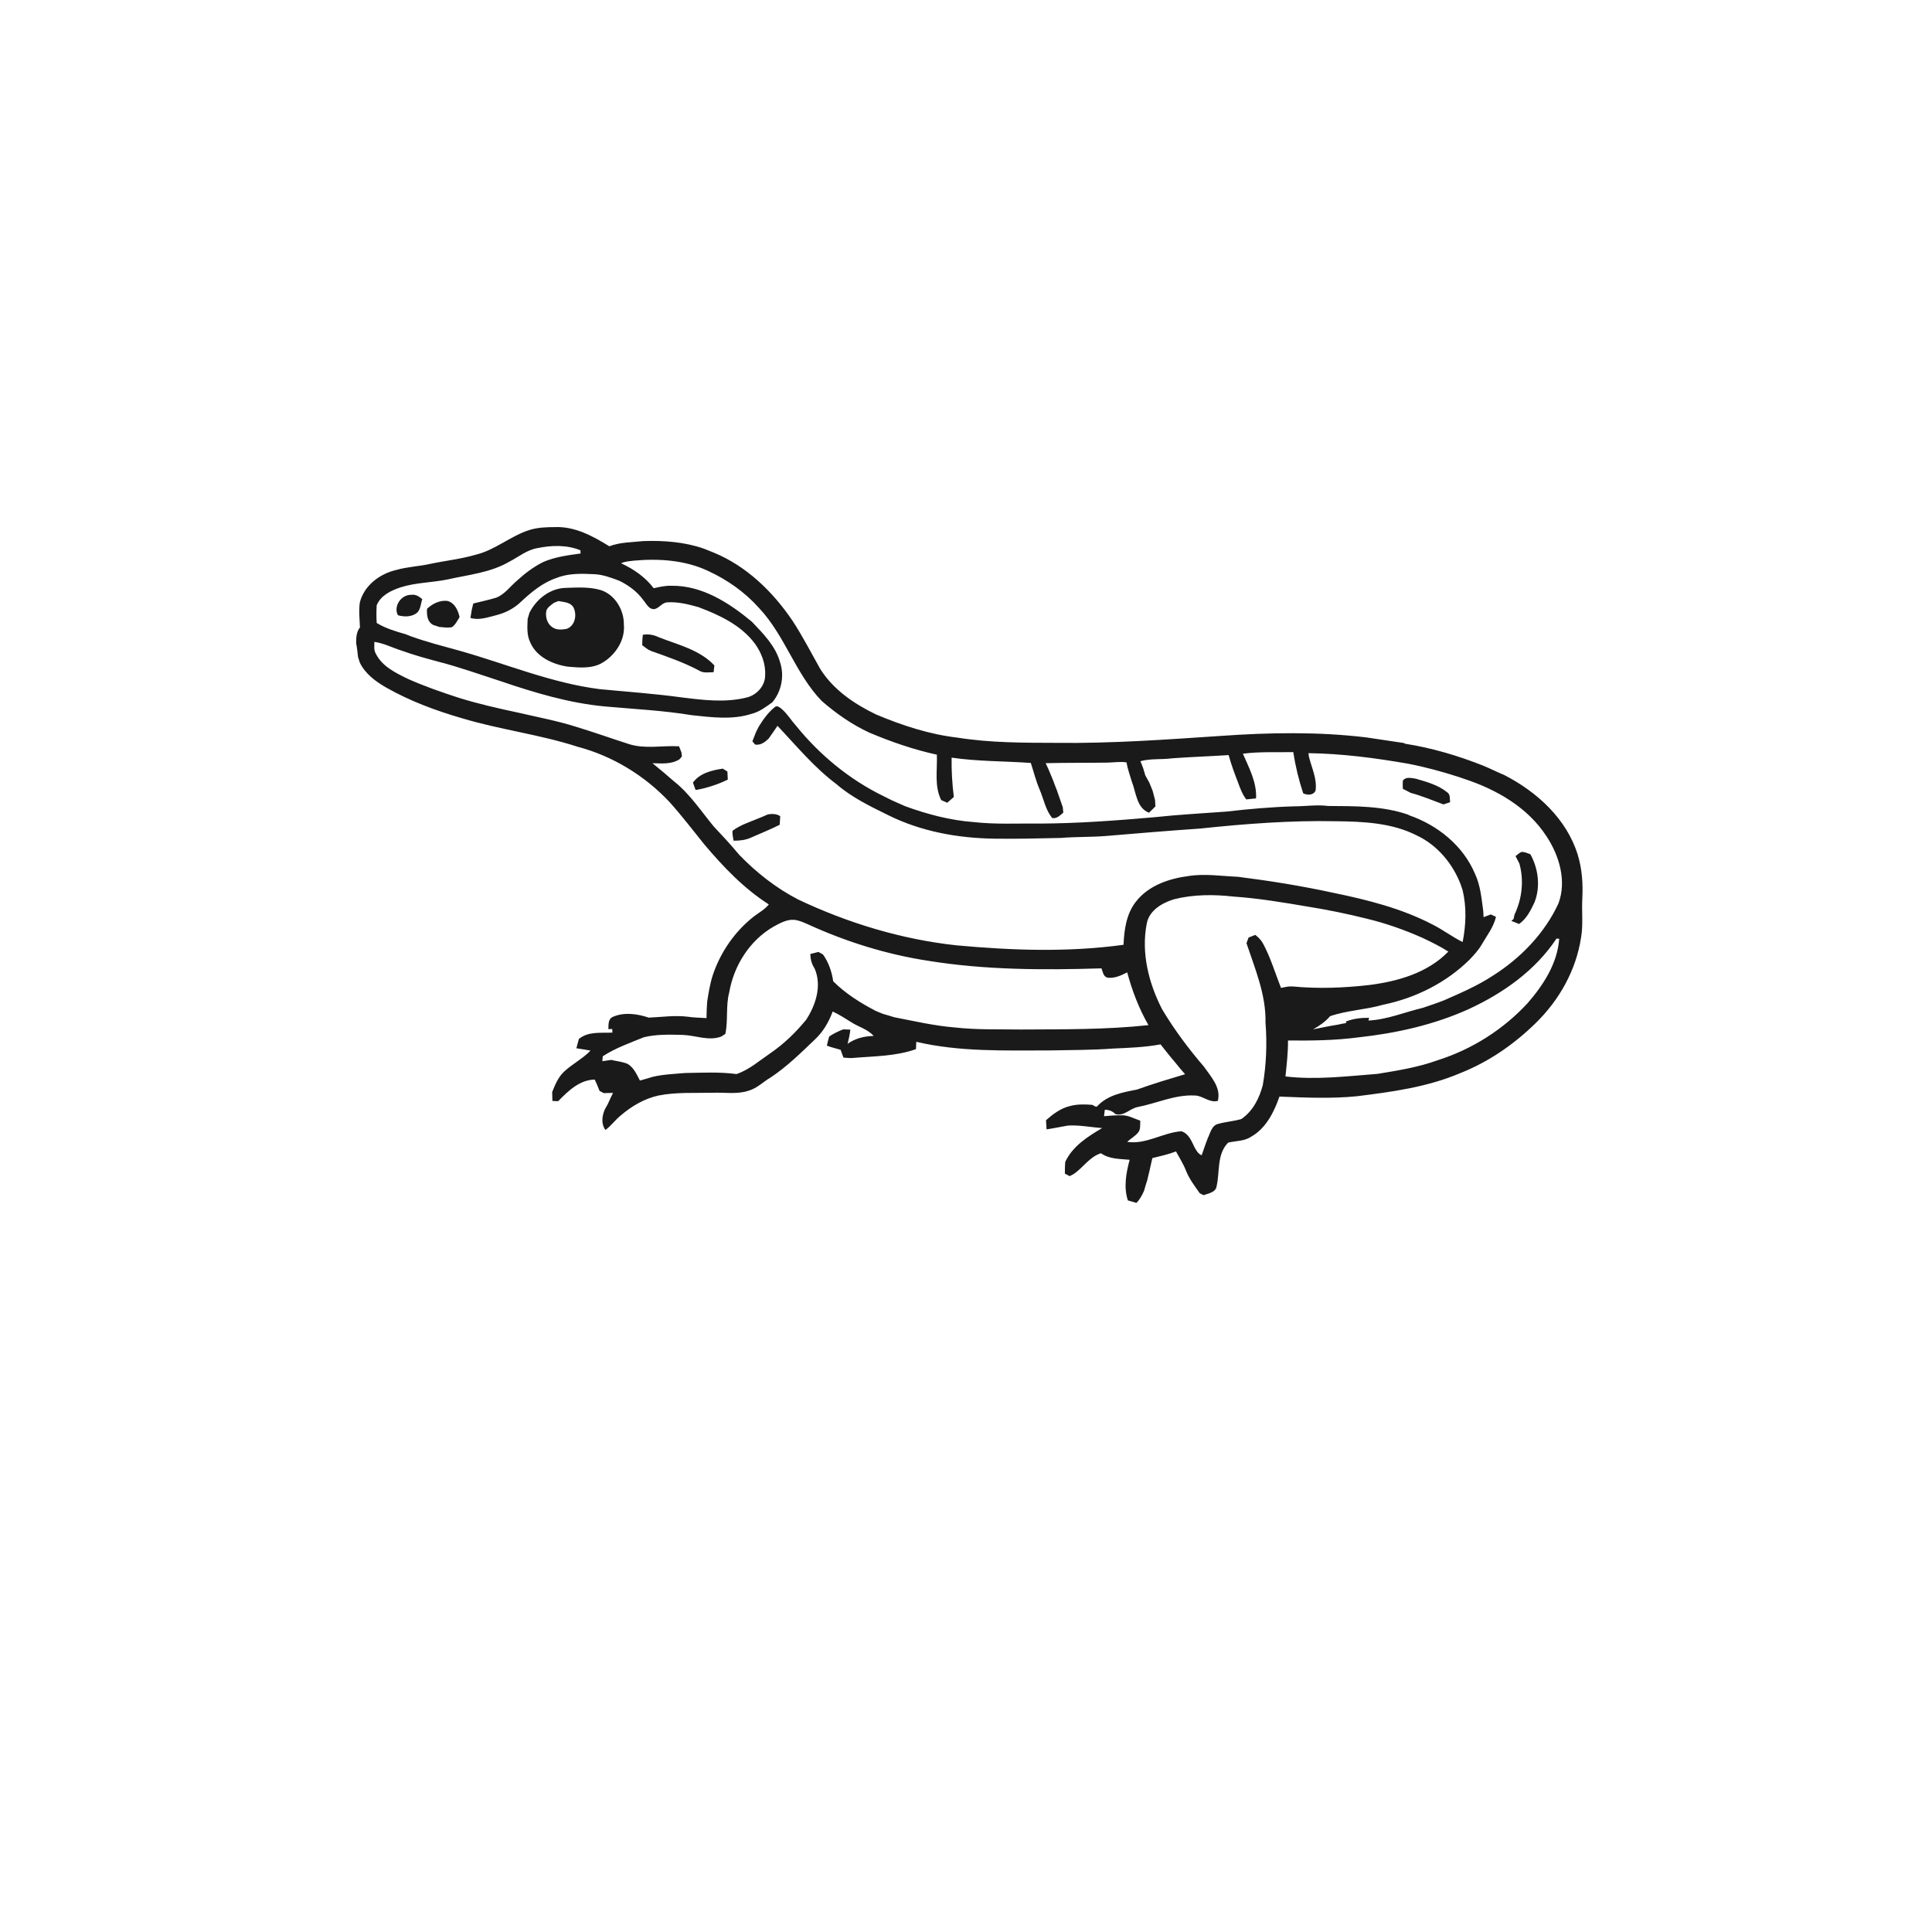 <svg xmlns="http://www.w3.org/2000/svg" width="1024pt" height="1024pt" viewBox="0 0 1024 1024" version="1.1">
<g id="#ffffffff">
<path fill="#ffffff" opacity="0" d=" M 0.00 0.00 L 1024.00 0.00 L 1024.00 1024.00 L 0.00 1024.00 L 0.00 0.00 M 280.80 280.85 C 270.67 283.99 262.43 291.58 252.05 294.03 C 244.24 296.32 236.11 297.16 228.17 298.84 C 222.22 300.19 216.06 300.38 210.18 302.05 C 201.38 304.05 193.07 310.20 190.73 319.24 C 190.06 323.65 190.62 328.12 190.78 332.55 C 188.88 334.94 188.74 338.07 188.77 340.99 C 189.27 343.36 189.49 345.77 189.76 348.18 C 190.09 349.19 190.41 350.20 190.72 351.22 C 193.60 357.17 199.10 361.20 204.68 364.41 C 217.27 371.57 230.91 376.64 244.79 380.66 C 264.97 386.75 286.04 389.27 306.11 395.78 C 324.72 400.69 341.70 411.08 354.86 425.09 C 361.33 432.29 367.21 440.00 373.28 447.53 C 383.34 459.44 394.26 470.92 407.49 479.36 C 405.35 482.05 402.29 483.70 399.58 485.73 C 389.48 493.66 381.88 504.63 377.81 516.79 C 376.31 521.38 375.56 526.15 374.82 530.91 C 374.61 533.80 374.48 536.70 374.47 539.61 C 371.12 539.41 367.75 539.37 364.42 538.87 C 357.56 538.04 350.68 539.07 343.85 539.36 C 337.82 537.34 330.91 536.34 324.91 538.92 C 322.23 540.01 322.55 543.07 322.45 545.45 C 322.96 545.44 323.99 545.41 324.50 545.40 C 324.52 545.87 324.56 546.82 324.58 547.30 C 318.58 547.60 311.79 546.52 306.81 550.68 C 306.39 552.32 305.93 553.95 305.49 555.60 C 307.99 556.01 310.49 556.35 312.99 556.83 C 308.84 561.18 303.35 563.89 298.98 567.99 C 295.85 570.89 294.23 574.93 292.66 578.80 C 292.69 580.37 292.73 581.95 292.79 583.53 C 293.80 583.58 294.80 583.63 295.82 583.66 C 301.07 578.32 307.23 572.26 315.23 572.21 C 316.15 574.16 317.00 576.15 317.76 578.18 C 318.31 578.48 319.41 579.08 319.96 579.37 C 321.61 579.30 323.27 579.26 324.92 579.26 C 323.96 581.22 323.00 583.17 322.14 585.19 C 321.64 586.07 321.15 586.96 320.65 587.85 C 319.08 591.33 318.47 595.66 320.91 598.91 C 323.96 596.65 326.16 593.48 329.12 591.12 C 334.88 586.19 341.65 582.25 349.11 580.63 C 358.62 578.77 368.36 579.40 377.99 579.18 C 384.34 578.94 390.90 580.16 397.04 578.01 C 401.32 576.72 404.48 573.42 408.26 571.21 C 416.97 565.48 424.41 558.11 431.92 550.94 C 436.28 546.89 439.31 541.65 441.34 536.11 C 444.77 537.72 447.96 539.76 451.16 541.78 C 455.06 544.32 459.90 545.46 463.05 549.08 C 458.16 549.17 453.27 550.35 449.25 553.24 C 449.89 550.76 450.42 548.26 450.71 545.72 C 449.77 545.69 447.89 545.62 446.95 545.58 C 444.34 546.58 441.81 547.78 439.50 549.36 C 439.02 550.96 438.58 552.57 438.27 554.22 C 440.64 555.12 443.11 555.72 445.55 556.42 C 446.04 557.78 446.53 559.15 447.03 560.53 C 448.62 560.68 450.23 560.87 451.85 560.76 C 463.11 559.77 474.68 559.92 485.48 556.07 C 485.55 554.77 485.59 553.46 485.65 552.18 C 508.69 557.58 532.52 556.75 556.02 556.75 C 567.33 556.49 578.66 556.62 589.95 555.75 C 598.35 555.39 606.82 555.08 615.11 553.54 C 617.69 556.78 620.23 560.06 622.95 563.20 C 624.57 565.32 626.35 567.33 628.12 569.35 C 619.56 571.91 611.01 574.47 602.60 577.50 C 595.26 578.90 587.30 580.37 581.87 585.99 C 581.08 587.34 579.86 585.92 578.95 585.59 C 575.02 585.30 570.98 585.16 567.14 586.22 C 562.24 587.35 558.12 590.48 554.41 593.73 C 554.47 595.35 554.57 596.97 554.70 598.59 C 558.48 598.02 562.23 597.21 566.00 596.58 C 572.10 596.19 578.11 597.49 584.18 597.89 C 576.51 602.42 568.47 607.49 564.58 615.88 C 564.45 617.92 564.37 619.98 564.41 622.04 C 565.26 622.47 566.11 622.92 566.97 623.39 C 567.48 623.12 568.50 622.57 569.01 622.30 C 574.09 618.93 577.51 613.07 583.55 611.25 C 587.96 614.42 593.58 614.20 598.74 614.71 C 596.87 621.67 595.48 629.20 597.79 636.24 C 599.29 636.69 600.80 637.14 602.33 637.56 C 604.10 635.77 605.31 633.54 606.33 631.26 C 606.90 629.22 607.53 627.19 608.17 625.18 C 608.47 623.81 608.77 622.45 609.13 621.11 C 609.64 618.67 610.24 616.25 610.79 613.81 C 615.00 612.79 619.24 611.85 623.30 610.29 C 625.26 613.80 627.38 617.25 628.83 621.03 C 630.56 625.19 633.32 628.75 635.88 632.42 C 636.39 632.68 637.40 633.20 637.91 633.47 C 640.54 632.49 644.49 632.01 644.86 628.53 C 646.59 620.84 644.89 611.76 650.95 605.61 C 655.03 604.64 659.55 604.91 663.15 602.47 C 671.02 598.01 675.27 589.42 678.14 581.21 C 691.80 581.75 705.53 582.40 719.17 581.03 C 737.72 578.74 756.54 576.19 773.88 568.81 C 788.97 562.88 802.57 553.45 814.10 542.12 C 826.48 529.99 835.39 514.16 837.99 496.92 C 839.21 490.00 838.25 482.97 838.67 476.01 C 839.06 468.22 838.50 460.34 836.18 452.86 C 830.23 433.88 814.66 419.75 797.41 410.84 C 793.59 409.27 789.93 407.37 786.12 405.81 C 772.75 400.51 758.88 396.40 744.67 394.18 L 744.12 393.82 C 737.47 392.81 730.81 391.82 724.16 390.84 C 698.57 387.76 672.71 388.24 647.05 390.05 C 618.07 391.99 589.07 394.10 560.00 393.73 C 542.44 393.69 524.80 393.72 507.41 390.95 C 492.49 389.21 478.08 384.47 464.29 378.66 C 452.71 373.07 441.52 365.48 434.63 354.36 C 429.85 345.86 425.39 337.17 420.04 329.01 C 409.62 313.58 395.59 299.97 378.16 292.84 C 376.48 292.17 374.80 291.50 373.13 290.82 C 362.84 287.22 351.82 286.42 341.00 286.78 C 334.95 287.45 328.72 287.33 322.95 289.54 C 314.26 284.14 304.56 278.89 294.01 279.38 C 289.57 279.38 285.07 279.56 280.80 280.85 Z" />
<path fill="#ffffff" opacity="0" d=" M 285.05 290.47 C 292.47 288.97 300.54 288.74 307.65 291.68 C 307.67 292.10 307.71 292.94 307.73 293.36 C 301.02 294.30 294.25 295.14 287.97 297.86 C 282.77 300.43 278.14 303.97 273.88 307.87 C 270.33 310.91 267.49 315.02 263.01 316.78 C 259.00 317.99 254.90 318.86 250.84 319.87 C 250.58 320.95 250.32 322.04 250.06 323.12 C 249.79 324.58 249.55 326.04 249.34 327.51 C 253.91 328.93 258.54 327.16 262.98 326.08 C 267.82 324.85 272.40 322.54 276.01 319.06 C 281.64 313.81 287.71 308.72 295.14 306.27 C 301.42 303.77 308.30 304.03 314.93 304.33 C 319.53 304.52 323.86 306.18 328.12 307.76 C 333.11 310.17 337.70 313.52 340.96 318.06 C 342.61 319.96 343.88 323.13 346.91 322.84 C 349.49 322.26 351.01 319.30 353.80 319.25 C 359.38 318.90 364.84 320.30 370.17 321.78 C 381.29 325.97 392.72 331.28 400.04 341.04 C 403.59 345.91 405.92 351.95 405.54 358.05 C 405.50 363.49 401.18 368.25 396.05 369.62 C 384.58 372.57 372.67 371.06 361.11 369.61 C 346.80 367.66 332.39 366.65 318.02 365.28 C 292.29 362.06 268.24 351.83 243.44 344.86 C 234.86 342.48 226.21 340.29 217.82 337.26 C 216.84 336.86 215.86 336.48 214.87 336.11 C 209.63 334.62 204.34 333.04 199.66 330.19 C 199.45 327.07 199.48 323.94 199.65 320.82 C 201.78 315.60 207.19 313.01 212.23 311.34 C 220.29 308.72 228.89 308.84 237.14 307.13 C 248.16 304.65 259.81 303.56 269.78 297.81 C 274.78 295.22 279.33 291.39 285.05 290.47 M 280.64 324.75 C 280.33 325.85 280.00 326.95 279.66 328.05 C 279.50 332.18 279.13 336.50 280.99 340.35 C 284.25 348.21 292.92 352.11 300.88 353.34 C 307.23 353.90 314.27 354.58 319.88 350.90 C 326.50 346.73 331.41 339.01 330.66 330.99 C 330.74 323.23 325.98 315.21 318.41 312.75 C 312.42 310.99 306.08 311.38 299.93 311.59 C 291.63 311.72 284.26 317.51 280.64 324.75 M 210.90 326.09 C 214.39 327.09 218.69 327.07 221.44 324.38 C 222.97 322.45 223.07 319.83 223.79 317.56 C 222.17 316.13 220.22 314.89 217.94 315.27 C 212.68 315.14 208.37 321.27 210.90 326.09 M 226.32 322.69 C 226.17 325.94 226.39 329.57 229.65 331.25 C 230.74 331.58 231.83 331.93 232.92 332.31 C 235.12 332.49 237.37 332.84 239.56 332.41 C 241.42 331.08 242.40 328.95 243.58 327.07 C 242.78 323.49 240.98 319.40 237.04 318.49 C 233.03 318.06 229.16 319.98 226.32 322.69 M 340.70 336.46 C 340.51 338.28 340.39 340.12 340.38 341.96 C 341.85 343.08 343.28 344.33 345.03 345.01 C 353.71 348.09 362.46 351.10 370.59 355.45 C 372.89 356.90 375.67 356.30 378.24 356.27 C 378.36 355.07 378.49 353.88 378.63 352.69 C 370.82 344.32 359.26 341.76 349.03 337.70 C 346.43 336.43 343.55 335.94 340.70 336.46 Z" />
<path fill="#ffffff" opacity="0" d=" M 329.21 298.56 C 331.31 297.50 333.71 297.47 335.99 297.15 C 349.21 295.97 363.01 296.84 375.18 302.55 C 385.49 307.26 394.94 313.94 402.47 322.44 C 416.09 336.99 421.66 357.15 435.50 371.50 C 443.12 378.14 451.52 384.02 460.71 388.28 C 472.30 393.19 484.25 397.30 496.55 400.00 C 496.88 408.00 495.12 416.63 498.86 424.07 C 499.92 424.52 500.98 424.99 502.05 425.47 C 503.22 424.46 504.39 423.45 505.55 422.42 C 504.69 415.49 504.26 408.54 504.37 401.56 C 518.27 403.61 532.36 403.38 546.35 404.38 C 547.94 409.23 549.14 414.21 551.20 418.90 C 553.26 423.82 554.22 429.43 557.74 433.60 C 560.20 433.99 561.88 432.12 563.58 430.69 C 563.48 429.74 563.38 428.79 563.29 427.84 C 562.25 424.82 561.23 421.80 560.15 418.80 C 559.47 417.13 558.82 415.46 558.23 413.77 C 557.44 411.89 556.67 410.02 555.90 408.14 C 555.34 406.92 554.79 405.70 554.23 404.49 C 565.17 404.24 576.11 404.36 587.05 404.20 C 590.38 404.12 593.72 403.57 597.06 404.07 C 597.64 407.50 598.87 410.78 599.84 414.12 C 602.15 419.84 602.36 428.23 608.97 430.76 C 610.12 429.66 611.28 428.56 612.38 427.41 C 612.31 426.28 612.25 425.16 612.20 424.04 C 611.74 422.40 611.36 420.76 610.92 419.13 C 610.35 417.70 609.77 416.29 609.20 414.88 C 608.48 413.56 607.76 412.25 607.03 410.95 C 606.64 409.70 606.29 408.46 605.92 407.22 C 605.46 405.94 604.97 404.68 604.44 403.45 C 609.93 401.93 615.70 402.69 621.30 401.91 C 631.26 401.19 641.24 400.86 651.21 400.21 C 652.55 405.23 654.40 410.09 656.25 414.93 C 657.38 417.99 658.53 421.10 660.56 423.71 C 662.28 423.56 664.00 423.38 665.73 423.16 C 666.20 414.71 662.02 407.00 658.76 399.48 C 667.61 398.31 676.55 398.82 685.46 398.63 C 686.59 406.04 688.37 413.37 690.73 420.49 C 692.95 421.52 696.00 421.60 697.26 419.11 C 698.20 412.86 695.22 407.00 693.76 401.08 C 693.70 400.61 693.58 399.66 693.51 399.19 C 711.29 399.43 728.98 401.75 746.48 404.81 C 755.51 406.56 764.40 409.00 773.16 411.81 C 774.15 412.16 775.15 412.51 776.16 412.85 C 793.16 418.43 809.73 427.91 819.66 443.23 C 826.46 453.46 830.47 467.01 825.99 478.89 C 818.63 494.79 805.85 507.94 791.11 517.22 C 782.96 522.55 773.99 526.41 765.10 530.30 C 761.47 531.72 757.76 532.91 754.09 534.19 C 744.50 536.44 735.23 540.45 725.29 540.90 L 725.67 539.46 C 721.46 539.41 717.26 539.89 713.33 541.44 L 713.56 542.23 C 712.04 542.47 710.54 542.74 709.06 543.10 C 704.66 543.78 700.32 544.72 695.96 545.58 C 699.30 543.72 702.48 541.51 704.99 538.59 C 714.10 535.48 723.81 535.20 733.03 532.55 C 750.06 529.03 766.28 521.03 778.73 508.80 C 781.17 506.24 783.63 503.63 785.39 500.54 C 788.13 495.81 791.66 491.37 792.90 485.94 C 792.21 485.62 790.84 484.98 790.16 484.66 C 788.87 485.15 787.59 485.63 786.32 486.12 C 786.28 485.34 786.21 483.77 786.17 482.99 C 785.24 476.29 784.71 469.39 781.80 463.19 C 775.53 448.22 761.98 437.35 746.87 432.11 L 746.35 431.78 C 732.72 427.09 718.18 427.28 703.95 427.18 C 697.98 426.42 692.02 427.36 686.04 427.37 C 674.03 427.72 662.04 428.76 650.11 430.15 C 637.40 431.09 624.63 431.76 611.99 433.13 C 591.69 434.90 571.36 436.43 550.97 436.51 C 539.34 436.36 527.66 437.02 516.08 435.72 C 503.64 434.80 491.46 431.57 479.77 427.31 C 477.46 426.30 475.15 425.28 472.86 424.25 C 471.27 423.43 469.68 422.65 468.09 421.88 C 450.24 413.15 434.55 400.23 422.05 384.82 C 419.38 381.86 417.32 378.35 414.29 375.74 C 413.27 374.96 411.80 373.64 410.59 374.84 C 407.11 377.63 404.50 381.34 402.17 385.10 C 401.71 386.03 401.24 386.96 400.75 387.89 C 400.08 389.55 399.44 391.24 398.78 392.92 C 399.26 393.48 399.75 394.06 400.24 394.64 C 403.13 395.10 405.42 393.38 407.38 391.50 C 408.95 389.24 410.58 387.02 412.08 384.71 C 422.16 395.35 431.55 406.82 443.37 415.64 C 451.51 422.70 461.29 427.39 470.88 432.11 C 488.26 440.73 507.73 444.24 527.02 444.51 C 538.72 444.69 550.42 444.38 562.12 444.13 C 570.08 443.47 578.09 443.73 586.05 443.10 C 602.73 441.67 619.42 440.31 636.13 439.15 C 660.00 436.63 684.00 434.78 708.03 435.27 C 722.61 435.43 737.84 436.09 751.07 442.88 C 761.85 447.97 770.03 457.81 774.22 468.86 C 774.53 469.84 774.86 470.82 775.21 471.80 C 777.36 480.82 777.03 490.24 775.23 499.29 C 769.64 496.55 764.69 492.71 759.12 489.94 C 742.82 481.47 724.85 476.95 706.97 473.27 C 690.17 469.60 673.19 466.87 656.14 464.72 C 647.46 464.38 638.73 462.93 630.07 464.30 C 619.63 465.62 608.60 469.37 601.97 478.02 C 596.96 484.47 595.84 492.84 595.49 500.76 C 566.10 504.81 536.24 503.74 506.78 501.03 C 477.76 497.85 449.50 489.27 423.15 476.81 C 411.45 470.78 400.96 462.54 391.83 453.10 C 387.48 447.86 382.86 442.88 378.20 437.93 C 371.43 429.72 365.50 420.61 357.05 413.98 C 353.39 410.72 349.61 407.61 345.82 404.52 C 350.69 404.62 355.89 405.21 360.20 402.39 C 360.50 402.02 361.11 401.29 361.42 400.93 C 361.36 400.40 361.25 399.36 361.19 398.84 C 360.75 397.74 360.32 396.65 359.90 395.55 C 351.08 395.05 342.00 397.11 333.39 394.39 C 323.91 391.36 314.54 387.98 305.01 385.11 C 295.21 382.03 285.09 380.14 275.10 377.81 C 264.31 375.52 253.55 373.09 243.02 369.80 C 233.95 366.85 224.91 363.71 216.20 359.82 C 209.75 356.67 202.52 353.22 199.20 346.46 C 198.05 344.58 198.43 342.29 198.43 340.21 C 203.48 340.93 208.07 343.33 212.90 344.86 C 219.32 347.19 225.92 348.99 232.52 350.76 C 243.53 353.60 254.23 357.45 265.04 360.93 C 283.20 367.12 301.75 372.72 320.94 374.46 C 336.21 375.83 351.56 376.57 366.71 379.07 C 377.26 380.17 388.23 381.68 398.53 378.29 C 402.62 377.26 405.96 374.63 409.34 372.24 C 414.21 366.49 415.84 358.20 413.46 351.04 C 411.07 342.41 404.53 335.84 398.52 329.54 C 386.52 319.55 372.14 310.26 355.94 310.47 C 352.72 310.34 349.58 311.08 346.46 311.77 C 342.04 305.86 335.85 301.64 329.21 298.56 M 367.27 414.81 C 367.74 416.12 368.21 417.43 368.69 418.74 C 374.59 417.68 380.35 415.85 385.74 413.20 C 385.67 411.78 385.60 410.36 385.54 408.94 C 384.93 408.55 383.70 407.78 383.09 407.39 C 377.29 408.27 370.91 409.75 367.27 414.81 M 743.52 413.84 C 743.44 415.26 743.45 416.68 743.54 418.10 C 744.95 418.83 746.36 419.55 747.78 420.27 C 753.70 421.83 759.32 424.27 765.06 426.36 C 765.94 426.06 767.71 425.48 768.60 425.18 C 768.31 423.36 768.83 421.03 766.99 419.90 C 762.26 416.05 756.20 414.44 750.47 412.74 C 748.18 412.40 745.03 411.49 743.52 413.84 M 407.04 431.63 C 405.32 432.40 403.58 433.12 401.84 433.82 C 397.22 435.74 392.33 437.26 388.29 440.30 C 388.02 442.08 388.55 443.83 388.81 445.58 C 391.90 445.61 395.04 445.31 397.89 444.01 C 403.01 441.72 408.26 439.70 413.26 437.13 C 413.35 435.60 413.45 434.08 413.54 432.57 C 411.56 431.31 409.28 431.26 407.04 431.63 M 803.27 453.75 C 803.94 455.08 804.63 456.42 805.32 457.76 C 807.82 466.72 806.71 476.43 802.71 484.78 C 802.59 485.36 802.34 486.50 802.22 487.08 C 801.92 487.33 801.34 487.84 801.04 488.10 C 802.40 488.64 803.76 489.19 805.13 489.74 C 809.17 486.93 811.34 482.46 813.37 478.14 C 816.55 469.95 815.36 460.36 811.12 452.76 C 809.54 452.28 807.97 451.33 806.28 451.59 C 805.17 452.16 804.23 452.99 803.27 453.75 Z" />
<path fill="#ffffff" opacity="0" d=" M 293.63 319.49 C 294.21 319.26 295.39 318.80 295.98 318.57 C 298.83 319.15 302.40 319.12 304.00 322.04 C 305.89 325.92 304.83 331.71 300.34 333.31 C 297.78 333.79 294.83 334.02 292.63 332.36 C 289.92 330.46 288.97 326.84 289.57 323.71 C 290.23 321.76 292.10 320.69 293.63 319.49 Z" />
<path fill="#ffffff" opacity="0" d=" M 622.17 476.65 C 632.50 474.02 643.33 474.03 653.88 475.21 C 667.04 476.11 680.07 478.31 693.07 480.51 C 703.51 482.18 713.87 484.29 724.13 486.85 C 734.39 489.31 744.39 492.82 754.02 497.12 C 758.67 499.32 763.31 501.57 767.64 504.37 C 756.71 515.64 740.92 520.15 725.78 522.07 C 712.26 523.62 698.55 524.14 685.00 522.83 C 682.94 522.67 680.94 523.25 678.95 523.60 C 675.89 515.80 673.49 507.71 669.54 500.29 C 668.55 498.36 667.01 496.83 665.34 495.50 C 664.14 495.97 662.94 496.45 661.76 496.94 C 661.39 497.92 661.03 498.92 660.66 499.91 C 665.22 513.59 671.08 527.29 670.74 542.00 C 671.62 553.04 671.18 564.20 669.31 575.12 C 667.49 582.09 664.03 588.96 657.93 593.12 C 653.84 594.32 649.55 594.55 645.46 595.74 C 642.19 596.62 641.51 600.50 640.18 603.17 C 639.44 605.09 638.72 607.01 638.07 608.97 C 637.78 609.80 637.20 611.47 636.90 612.31 C 635.00 611.54 634.05 609.73 633.11 608.05 C 631.48 604.70 630.06 600.87 626.18 599.58 C 616.37 600.28 607.45 606.74 597.45 605.21 C 599.42 603.31 602.01 602.06 603.59 599.76 C 604.61 598.01 604.22 595.91 604.38 593.99 C 600.99 592.85 597.72 590.87 594.03 591.13 C 591.06 591.11 588.10 591.31 585.16 591.61 C 585.28 590.47 585.42 589.34 585.57 588.21 C 587.70 588.18 589.65 588.90 591.15 590.46 C 595.59 591.86 598.75 587.64 602.87 586.77 C 612.94 584.85 622.56 580.16 633.01 580.63 C 637.44 580.57 640.89 584.70 645.48 583.49 C 647.30 576.42 641.85 570.74 638.15 565.40 C 629.98 555.88 622.43 545.80 615.99 535.02 C 608.82 521.16 604.76 505.00 607.81 489.47 C 609.15 482.48 615.92 478.59 622.17 476.65 Z" />
<path fill="#ffffff" opacity="0" d=" M 410.03 491.12 C 413.43 489.30 417.04 487.19 421.05 487.54 C 423.52 487.82 425.83 488.86 428.09 489.85 C 448.36 499.13 469.86 505.86 491.92 509.23 C 522.27 514.16 553.14 514.19 583.80 513.25 C 584.53 515.06 584.72 517.61 586.99 518.18 C 590.68 518.69 594.24 517.01 597.44 515.37 C 600.05 525.09 603.68 534.61 608.71 543.34 C 586.24 545.78 563.62 545.53 541.05 545.66 C 529.38 545.49 517.66 545.88 506.04 544.57 C 495.20 543.69 484.58 541.21 473.93 539.15 C 471.91 538.50 469.88 537.91 467.85 537.33 C 466.61 536.80 465.38 536.31 464.15 535.80 C 456.03 531.56 448.12 526.62 441.61 520.10 C 440.88 515.00 439.19 510.13 436.22 505.90 C 435.62 505.56 434.41 504.89 433.81 504.55 C 432.37 504.89 430.95 505.26 429.52 505.62 C 429.49 508.34 430.23 511.00 431.74 513.28 C 435.71 522.29 432.42 532.59 427.33 540.43 C 421.82 547.17 415.49 553.31 408.29 558.24 C 402.49 562.18 397.10 567.00 390.36 569.28 C 381.30 568.05 372.13 568.57 363.03 568.72 C 357.28 569.23 351.48 569.42 345.85 570.77 C 343.64 571.46 341.41 572.10 339.18 572.72 C 337.48 569.50 335.97 565.88 332.72 563.92 C 329.93 562.70 326.86 562.48 323.94 561.77 C 322.38 562.02 320.82 562.25 319.26 562.46 C 319.33 561.59 319.40 560.72 319.47 559.85 C 326.19 555.46 333.87 552.79 341.26 549.76 C 348.01 548.11 355.06 548.35 361.96 548.53 C 368.68 548.78 375.58 551.86 382.20 549.43 C 382.76 549.08 383.88 548.37 384.44 548.01 C 385.99 540.75 384.60 533.19 386.50 525.98 C 388.97 511.73 397.38 498.39 410.03 491.12 Z" />
<path fill="#ffffff" opacity="0" d=" M 824.97 497.48 C 825.33 497.50 826.05 497.54 826.41 497.57 C 825.48 510.61 818.04 522.06 809.68 531.67 C 796.76 545.69 780.13 556.21 761.96 561.96 C 751.67 565.69 740.83 567.42 730.08 569.18 C 713.87 570.42 697.56 572.45 681.32 570.54 C 681.98 564.21 682.71 557.87 682.67 551.49 C 695.08 551.60 707.53 551.47 719.84 549.84 C 739.98 547.65 760.02 543.20 778.54 534.81 C 796.71 526.42 813.79 514.36 824.97 497.48 Z" />
</g>
<g id="#1a1a1aff">
<path fill="#1a1a1a" opacity="1.00" d=" M 280.80 280.85 C 285.07 279.56 289.57 279.38 294.01 279.38 C 304.56 278.89 314.26 284.14 322.95 289.54 C 328.72 287.33 334.95 287.45 341.00 286.78 C 351.82 286.42 362.84 287.22 373.13 290.82 C 374.80 291.50 376.48 292.17 378.16 292.84 C 395.59 299.97 409.62 313.58 420.04 329.01 C 425.39 337.17 429.85 345.86 434.63 354.36 C 441.52 365.48 452.71 373.07 464.29 378.66 C 478.08 384.47 492.49 389.21 507.41 390.95 C 524.80 393.72 542.44 393.69 560.00 393.73 C 589.07 394.10 618.07 391.99 647.05 390.05 C 672.71 388.24 698.57 387.76 724.16 390.84 C 730.81 391.82 737.47 392.81 744.12 393.82 L 744.67 394.18 C 758.88 396.40 772.75 400.51 786.12 405.81 C 789.93 407.37 793.59 409.27 797.41 410.84 C 814.66 419.75 830.23 433.88 836.18 452.86 C 838.50 460.34 839.06 468.22 838.67 476.01 C 838.25 482.97 839.21 490.00 837.99 496.92 C 835.39 514.16 826.48 529.99 814.10 542.12 C 802.57 553.45 788.97 562.88 773.88 568.81 C 756.54 576.19 737.72 578.74 719.17 581.03 C 705.53 582.40 691.80 581.75 678.14 581.21 C 675.27 589.42 671.02 598.01 663.15 602.47 C 659.55 604.91 655.03 604.64 650.95 605.61 C 644.89 611.76 646.59 620.84 644.86 628.53 C 644.49 632.01 640.54 632.49 637.91 633.47 C 637.40 633.20 636.39 632.68 635.88 632.42 C 633.32 628.75 630.56 625.19 628.83 621.03 C 627.38 617.25 625.26 613.80 623.30 610.29 C 619.24 611.85 615.00 612.79 610.79 613.81 C 610.24 616.25 609.64 618.67 609.13 621.11 C 608.77 622.45 608.47 623.81 608.17 625.18 C 607.53 627.19 606.90 629.22 606.33 631.26 C 605.31 633.54 604.10 635.77 602.33 637.56 C 600.80 637.14 599.29 636.69 597.79 636.24 C 595.48 629.20 596.87 621.67 598.74 614.71 C 593.58 614.20 587.96 614.42 583.55 611.25 C 577.51 613.07 574.09 618.93 569.01 622.30 C 568.50 622.57 567.48 623.12 566.97 623.39 C 566.11 622.92 565.26 622.47 564.41 622.04 C 564.37 619.98 564.45 617.92 564.58 615.88 C 568.47 607.49 576.51 602.42 584.18 597.89 C 578.11 597.49 572.10 596.19 566.00 596.58 C 562.23 597.21 558.48 598.02 554.70 598.59 C 554.57 596.97 554.47 595.35 554.41 593.73 C 558.12 590.48 562.24 587.35 567.14 586.22 C 570.98 585.16 575.02 585.30 578.95 585.59 C 579.86 585.92 581.08 587.34 581.87 585.99 C 587.30 580.37 595.26 578.90 602.60 577.50 C 611.01 574.47 619.56 571.91 628.12 569.35 C 626.35 567.33 624.57 565.32 622.95 563.20 C 620.23 560.06 617.69 556.78 615.11 553.54 C 606.82 555.08 598.35 555.39 589.95 555.75 C 578.66 556.62 567.33 556.49 556.02 556.75 C 532.52 556.75 508.69 557.58 485.65 552.18 C 485.59 553.46 485.55 554.77 485.48 556.07 C 474.68 559.92 463.11 559.77 451.85 560.76 C 450.23 560.87 448.62 560.68 447.03 560.53 C 446.53 559.15 446.04 557.78 445.55 556.42 C 443.11 555.72 440.64 555.12 438.27 554.22 C 438.58 552.57 439.02 550.96 439.50 549.36 C 441.81 547.78 444.34 546.58 446.95 545.58 C 447.89 545.62 449.77 545.69 450.71 545.72 C 450.42 548.26 449.89 550.76 449.25 553.24 C 453.27 550.35 458.16 549.17 463.05 549.08 C 459.90 545.46 455.06 544.32 451.16 541.78 C 447.96 539.76 444.77 537.72 441.34 536.11 C 439.31 541.65 436.28 546.89 431.92 550.94 C 424.41 558.11 416.97 565.48 408.26 571.21 C 404.48 573.42 401.32 576.72 397.04 578.01 C 390.90 580.16 384.34 578.94 377.99 579.18 C 368.36 579.40 358.62 578.77 349.11 580.63 C 341.65 582.25 334.88 586.19 329.12 591.12 C 326.16 593.48 323.96 596.65 320.91 598.91 C 318.47 595.66 319.08 591.33 320.65 587.85 C 321.15 586.96 321.64 586.07 322.14 585.19 C 323.00 583.17 323.96 581.22 324.92 579.26 C 323.27 579.26 321.61 579.30 319.96 579.37 C 319.41 579.08 318.31 578.48 317.76 578.18 C 317.00 576.15 316.15 574.16 315.23 572.21 C 307.23 572.26 301.07 578.32 295.82 583.66 C 294.80 583.63 293.80 583.58 292.79 583.53 C 292.73 581.95 292.69 580.37 292.66 578.80 C 294.23 574.93 295.85 570.89 298.98 567.99 C 303.35 563.89 308.84 561.18 312.99 556.83 C 310.49 556.35 307.99 556.01 305.49 555.60 C 305.93 553.95 306.39 552.32 306.81 550.68 C 311.79 546.52 318.58 547.60 324.58 547.30 C 324.56 546.82 324.52 545.87 324.50 545.40 C 323.99 545.41 322.96 545.44 322.45 545.45 C 322.55 543.07 322.23 540.01 324.91 538.92 C 330.91 536.34 337.82 537.34 343.85 539.36 C 350.68 539.07 357.56 538.04 364.42 538.87 C 367.75 539.37 371.12 539.41 374.47 539.61 C 374.48 536.70 374.61 533.80 374.82 530.91 C 375.56 526.15 376.31 521.38 377.81 516.79 C 381.88 504.63 389.48 493.66 399.58 485.73 C 402.29 483.70 405.35 482.05 407.49 479.36 C 394.26 470.92 383.34 459.44 373.28 447.53 C 367.21 440.00 361.33 432.29 354.86 425.09 C 341.70 411.08 324.72 400.69 306.11 395.78 C 286.04 389.27 264.97 386.75 244.79 380.66 C 230.91 376.64 217.27 371.57 204.68 364.41 C 199.10 361.20 193.60 357.17 190.72 351.22 C 190.41 350.20 190.09 349.19 189.76 348.18 C 189.49 345.77 189.27 343.36 188.77 340.99 C 188.74 338.07 188.88 334.94 190.78 332.55 C 190.62 328.12 190.06 323.65 190.73 319.24 C 193.07 310.20 201.38 304.05 210.18 302.05 C 216.06 300.38 222.22 300.19 228.17 298.84 C 236.11 297.16 244.24 296.32 252.05 294.03 C 262.43 291.58 270.67 283.99 280.80 280.85 M 285.05 290.47 C 279.33 291.39 274.78 295.22 269.78 297.81 C 259.81 303.56 248.16 304.65 237.14 307.13 C 228.89 308.84 220.29 308.72 212.23 311.34 C 207.19 313.01 201.78 315.60 199.65 320.82 C 199.48 323.94 199.45 327.07 199.66 330.19 C 204.34 333.04 209.63 334.62 214.87 336.11 C 215.86 336.48 216.84 336.86 217.82 337.26 C 226.21 340.29 234.86 342.48 243.44 344.86 C 268.24 351.83 292.29 362.06 318.02 365.28 C 332.39 366.65 346.80 367.66 361.11 369.61 C 372.67 371.06 384.58 372.57 396.05 369.62 C 401.18 368.25 405.50 363.49 405.54 358.05 C 405.92 351.95 403.59 345.91 400.04 341.04 C 392.72 331.28 381.29 325.97 370.17 321.78 C 364.84 320.30 359.38 318.90 353.80 319.25 C 351.01 319.30 349.49 322.26 346.91 322.84 C 343.88 323.13 342.61 319.96 340.96 318.06 C 337.70 313.52 333.11 310.17 328.12 307.76 C 323.86 306.18 319.53 304.52 314.93 304.33 C 308.30 304.03 301.42 303.77 295.14 306.27 C 287.71 308.72 281.64 313.81 276.01 319.06 C 272.40 322.54 267.82 324.85 262.98 326.08 C 258.54 327.16 253.91 328.93 249.34 327.51 C 249.55 326.04 249.79 324.58 250.06 323.12 C 250.32 322.04 250.58 320.95 250.84 319.87 C 254.90 318.86 259.00 317.99 263.01 316.78 C 267.49 315.02 270.33 310.91 273.88 307.87 C 278.14 303.97 282.77 300.43 287.97 297.86 C 294.25 295.14 301.02 294.30 307.73 293.36 C 307.71 292.94 307.67 292.10 307.65 291.68 C 300.54 288.74 292.47 288.97 285.05 290.47 M 329.21 298.56 C 335.85 301.64 342.04 305.86 346.46 311.77 C 349.58 311.08 352.72 310.34 355.94 310.47 C 372.14 310.26 386.52 319.55 398.52 329.54 C 404.53 335.84 411.07 342.41 413.46 351.04 C 415.84 358.20 414.21 366.49 409.34 372.24 C 405.96 374.63 402.62 377.26 398.53 378.29 C 388.23 381.68 377.26 380.17 366.71 379.07 C 351.56 376.57 336.21 375.83 320.94 374.46 C 301.75 372.72 283.20 367.12 265.04 360.93 C 254.23 357.45 243.53 353.60 232.52 350.76 C 225.92 348.99 219.32 347.19 212.90 344.86 C 208.07 343.33 203.48 340.93 198.43 340.21 C 198.43 342.29 198.05 344.58 199.20 346.46 C 202.52 353.22 209.75 356.67 216.20 359.82 C 224.91 363.71 233.95 366.85 243.02 369.80 C 253.55 373.09 264.31 375.52 275.10 377.81 C 285.09 380.14 295.21 382.03 305.01 385.11 C 314.54 387.98 323.91 391.36 333.39 394.39 C 342.00 397.11 351.08 395.05 359.90 395.55 C 360.32 396.65 360.75 397.74 361.19 398.84 C 361.25 399.36 361.36 400.40 361.42 400.93 C 361.11 401.29 360.50 402.02 360.20 402.39 C 355.89 405.21 350.69 404.62 345.82 404.52 C 349.61 407.61 353.39 410.72 357.05 413.98 C 365.50 420.61 371.43 429.72 378.20 437.93 C 382.86 442.88 387.48 447.86 391.83 453.10 C 400.96 462.54 411.45 470.78 423.15 476.81 C 449.50 489.27 477.76 497.85 506.78 501.03 C 536.24 503.74 566.10 504.81 595.49 500.76 C 595.84 492.84 596.96 484.47 601.97 478.02 C 608.60 469.37 619.63 465.62 630.07 464.30 C 638.73 462.93 647.46 464.38 656.14 464.72 C 673.19 466.87 690.17 469.60 706.97 473.27 C 724.85 476.95 742.82 481.47 759.12 489.94 C 764.69 492.71 769.64 496.55 775.23 499.29 C 777.03 490.24 777.36 480.82 775.21 471.80 C 774.86 470.82 774.53 469.84 774.22 468.86 C 770.03 457.81 761.85 447.97 751.07 442.88 C 737.84 436.09 722.61 435.43 708.03 435.27 C 684.00 434.78 660.00 436.63 636.13 439.15 C 619.42 440.31 602.73 441.67 586.05 443.10 C 578.09 443.73 570.08 443.47 562.12 444.13 C 550.42 444.38 538.72 444.69 527.02 444.51 C 507.73 444.24 488.26 440.73 470.88 432.11 C 461.29 427.39 451.51 422.70 443.37 415.64 C 431.55 406.82 422.16 395.35 412.08 384.71 C 410.58 387.02 408.95 389.24 407.38 391.50 C 405.42 393.38 403.13 395.10 400.24 394.64 C 399.75 394.06 399.26 393.48 398.78 392.92 C 399.44 391.24 400.08 389.55 400.75 387.89 C 401.24 386.96 401.71 386.03 402.17 385.10 C 404.50 381.34 407.11 377.63 410.59 374.84 C 411.80 373.64 413.27 374.96 414.29 375.74 C 417.32 378.35 419.38 381.86 422.05 384.82 C 434.55 400.23 450.24 413.15 468.09 421.88 C 469.68 422.65 471.27 423.43 472.86 424.25 C 475.15 425.28 477.46 426.30 479.77 427.31 C 491.46 431.57 503.64 434.80 516.08 435.72 C 527.66 437.02 539.34 436.36 550.97 436.51 C 571.36 436.43 591.69 434.90 611.99 433.13 C 624.63 431.76 637.40 431.09 650.11 430.15 C 662.04 428.76 674.03 427.72 686.04 427.37 C 692.02 427.36 697.98 426.42 703.95 427.18 C 718.18 427.28 732.72 427.09 746.35 431.78 L 746.87 432.11 C 761.98 437.35 775.53 448.22 781.80 463.19 C 784.71 469.39 785.24 476.29 786.17 482.99 C 786.21 483.77 786.28 485.34 786.32 486.12 C 787.59 485.63 788.87 485.15 790.16 484.66 C 790.84 484.98 792.21 485.62 792.90 485.94 C 791.66 491.37 788.13 495.81 785.39 500.54 C 783.63 503.63 781.17 506.24 778.73 508.80 C 766.28 521.03 750.06 529.03 733.03 532.55 C 723.81 535.20 714.10 535.48 704.99 538.59 C 702.48 541.51 699.30 543.72 695.96 545.58 C 700.32 544.72 704.66 543.78 709.06 543.10 C 710.54 542.74 712.04 542.47 713.56 542.23 L 713.33 541.44 C 717.26 539.89 721.46 539.41 725.67 539.46 L 725.29 540.90 C 735.23 540.45 744.50 536.44 754.09 534.19 C 757.76 532.91 761.47 531.72 765.10 530.30 C 773.99 526.41 782.96 522.55 791.11 517.22 C 805.85 507.94 818.63 494.79 825.99 478.89 C 830.47 467.01 826.46 453.46 819.66 443.23 C 809.73 427.91 793.16 418.43 776.16 412.85 C 775.15 412.51 774.15 412.16 773.16 411.81 C 764.40 409.00 755.51 406.56 746.48 404.81 C 728.98 401.75 711.29 399.43 693.51 399.19 C 693.58 399.66 693.70 400.61 693.76 401.08 C 695.22 407.00 698.20 412.86 697.26 419.11 C 696.00 421.60 692.95 421.52 690.73 420.49 C 688.37 413.37 686.59 406.04 685.46 398.63 C 676.55 398.82 667.61 398.31 658.76 399.48 C 662.02 407.00 666.20 414.71 665.73 423.16 C 664.00 423.38 662.28 423.56 660.56 423.71 C 658.53 421.10 657.38 417.99 656.25 414.93 C 654.40 410.09 652.55 405.23 651.21 400.21 C 641.24 400.86 631.26 401.19 621.30 401.91 C 615.70 402.69 609.93 401.93 604.44 403.45 C 604.97 404.68 605.46 405.94 605.92 407.22 C 606.29 408.46 606.64 409.70 607.03 410.95 C 607.76 412.25 608.48 413.56 609.20 414.88 C 609.77 416.29 610.35 417.70 610.92 419.13 C 611.36 420.76 611.74 422.40 612.20 424.04 C 612.25 425.16 612.31 426.28 612.38 427.41 C 611.28 428.56 610.12 429.66 608.97 430.76 C 602.36 428.23 602.15 419.84 599.84 414.12 C 598.87 410.78 597.64 407.50 597.06 404.07 C 593.72 403.57 590.38 404.12 587.05 404.20 C 576.11 404.36 565.17 404.24 554.23 404.49 C 554.79 405.70 555.34 406.92 555.90 408.14 C 556.67 410.02 557.44 411.89 558.23 413.77 C 558.82 415.46 559.47 417.13 560.15 418.80 C 561.23 421.80 562.25 424.82 563.29 427.84 C 563.38 428.79 563.48 429.74 563.58 430.69 C 561.88 432.12 560.20 433.99 557.74 433.60 C 554.22 429.43 553.26 423.82 551.20 418.90 C 549.14 414.21 547.94 409.23 546.35 404.38 C 532.36 403.38 518.27 403.61 504.37 401.56 C 504.26 408.54 504.69 415.49 505.55 422.42 C 504.39 423.45 503.22 424.46 502.05 425.47 C 500.98 424.99 499.92 424.52 498.86 424.07 C 495.12 416.63 496.88 408.00 496.55 400.00 C 484.25 397.30 472.30 393.19 460.71 388.28 C 451.52 384.02 443.12 378.14 435.50 371.50 C 421.66 357.15 416.09 336.99 402.47 322.44 C 394.94 313.94 385.49 307.26 375.18 302.55 C 363.01 296.84 349.21 295.97 335.99 297.15 C 333.71 297.47 331.31 297.50 329.21 298.56 M 622.17 476.65 C 615.92 478.59 609.15 482.48 607.81 489.47 C 604.76 505.00 608.82 521.16 615.99 535.02 C 622.43 545.80 629.98 555.88 638.15 565.40 C 641.85 570.74 647.30 576.42 645.48 583.49 C 640.89 584.70 637.44 580.57 633.01 580.63 C 622.56 580.16 612.94 584.85 602.87 586.77 C 598.75 587.64 595.59 591.86 591.15 590.46 C 589.65 588.90 587.70 588.18 585.57 588.21 C 585.42 589.34 585.28 590.47 585.16 591.61 C 588.10 591.31 591.06 591.11 594.03 591.13 C 597.72 590.87 600.99 592.85 604.38 593.99 C 604.22 595.91 604.61 598.01 603.59 599.76 C 602.01 602.06 599.42 603.31 597.45 605.21 C 607.45 606.74 616.37 600.28 626.18 599.58 C 630.06 600.87 631.48 604.70 633.11 608.05 C 634.05 609.73 635.00 611.54 636.90 612.31 C 637.20 611.47 637.78 609.80 638.07 608.97 C 638.72 607.01 639.44 605.09 640.18 603.17 C 641.51 600.50 642.19 596.62 645.46 595.74 C 649.55 594.55 653.84 594.32 657.93 593.12 C 664.03 588.96 667.49 582.09 669.31 575.12 C 671.18 564.20 671.62 553.04 670.74 542.00 C 671.08 527.29 665.22 513.59 660.66 499.91 C 661.03 498.92 661.39 497.92 661.76 496.94 C 662.94 496.45 664.14 495.97 665.34 495.50 C 667.01 496.83 668.55 498.36 669.54 500.29 C 673.49 507.71 675.89 515.80 678.95 523.60 C 680.94 523.25 682.94 522.67 685.00 522.83 C 698.55 524.14 712.26 523.62 725.78 522.07 C 740.92 520.15 756.71 515.64 767.64 504.37 C 763.31 501.57 758.67 499.32 754.02 497.12 C 744.39 492.82 734.39 489.31 724.13 486.85 C 713.87 484.29 703.51 482.18 693.07 480.51 C 680.07 478.31 667.04 476.11 653.88 475.21 C 643.33 474.03 632.50 474.02 622.17 476.65 M 410.03 491.12 C 397.38 498.39 388.97 511.73 386.50 525.98 C 384.60 533.19 385.99 540.75 384.44 548.01 C 383.88 548.37 382.76 549.08 382.20 549.43 C 375.58 551.86 368.68 548.78 361.96 548.53 C 355.06 548.35 348.01 548.11 341.26 549.76 C 333.87 552.79 326.19 555.46 319.47 559.85 C 319.40 560.72 319.33 561.59 319.26 562.46 C 320.82 562.25 322.38 562.02 323.94 561.77 C 326.86 562.48 329.93 562.70 332.72 563.92 C 335.97 565.88 337.48 569.50 339.18 572.72 C 341.41 572.10 343.64 571.46 345.85 570.77 C 351.48 569.42 357.28 569.23 363.03 568.72 C 372.13 568.57 381.30 568.05 390.36 569.28 C 397.10 567.00 402.49 562.18 408.29 558.24 C 415.49 553.31 421.82 547.17 427.33 540.43 C 432.42 532.59 435.71 522.29 431.74 513.28 C 430.23 511.00 429.49 508.34 429.52 505.62 C 430.95 505.26 432.37 504.89 433.81 504.55 C 434.41 504.89 435.62 505.56 436.22 505.90 C 439.19 510.13 440.88 515.00 441.61 520.10 C 448.12 526.62 456.03 531.56 464.15 535.80 C 465.38 536.31 466.61 536.80 467.85 537.33 C 469.88 537.91 471.91 538.50 473.93 539.15 C 484.58 541.21 495.20 543.69 506.04 544.57 C 517.66 545.88 529.38 545.49 541.05 545.66 C 563.62 545.53 586.24 545.78 608.71 543.34 C 603.68 534.61 600.05 525.09 597.44 515.37 C 594.24 517.01 590.68 518.69 586.99 518.18 C 584.72 517.61 584.53 515.06 583.80 513.25 C 553.14 514.19 522.27 514.16 491.92 509.23 C 469.86 505.86 448.36 499.13 428.09 489.85 C 425.83 488.86 423.52 487.82 421.05 487.54 C 417.04 487.19 413.43 489.30 410.03 491.12 M 824.97 497.48 C 813.79 514.36 796.71 526.42 778.54 534.81 C 760.02 543.20 739.98 547.65 719.84 549.84 C 707.53 551.47 695.08 551.60 682.67 551.49 C 682.71 557.87 681.98 564.21 681.32 570.54 C 697.56 572.45 713.87 570.42 730.08 569.18 C 740.83 567.42 751.67 565.69 761.96 561.96 C 780.13 556.21 796.76 545.69 809.68 531.67 C 818.04 522.06 825.48 510.61 826.41 497.57 C 826.05 497.54 825.33 497.50 824.97 497.48 Z" />
<path fill="#1a1a1a" opacity="1.00" d=" M 280.64 324.75 C 284.26 317.51 291.63 311.72 299.93 311.59 C 306.08 311.38 312.42 310.99 318.41 312.75 C 325.98 315.21 330.74 323.23 330.66 330.99 C 331.41 339.01 326.50 346.73 319.88 350.90 C 314.27 354.58 307.23 353.90 300.88 353.34 C 292.92 352.11 284.25 348.21 280.99 340.35 C 279.13 336.50 279.50 332.18 279.66 328.05 C 280.00 326.95 280.33 325.85 280.64 324.75 M 293.63 319.49 C 292.10 320.69 290.23 321.76 289.57 323.71 C 288.97 326.84 289.92 330.46 292.63 332.36 C 294.83 334.02 297.78 333.79 300.34 333.31 C 304.83 331.71 305.89 325.92 304.00 322.04 C 302.40 319.12 298.83 319.15 295.98 318.57 C 295.39 318.80 294.21 319.26 293.63 319.49 Z" />
<path fill="#1a1a1a" opacity="1.00" d=" M 210.90 326.09 C 208.37 321.27 212.68 315.14 217.94 315.27 C 220.22 314.89 222.17 316.13 223.79 317.56 C 223.07 319.83 222.97 322.45 221.44 324.38 C 218.69 327.07 214.39 327.09 210.90 326.09 Z" />
<path fill="#1a1a1a" opacity="1.00" d=" M 226.32 322.69 C 229.16 319.98 233.03 318.06 237.04 318.49 C 240.98 319.40 242.78 323.49 243.58 327.07 C 242.40 328.95 241.42 331.08 239.56 332.41 C 237.37 332.84 235.12 332.49 232.92 332.31 C 231.83 331.93 230.74 331.58 229.65 331.25 C 226.39 329.57 226.17 325.94 226.32 322.69 Z" />
<path fill="#1a1a1a" opacity="1.00" d=" M 340.70 336.46 C 343.55 335.94 346.43 336.43 349.03 337.70 C 359.26 341.76 370.82 344.32 378.63 352.69 C 378.49 353.88 378.36 355.07 378.24 356.27 C 375.67 356.30 372.89 356.90 370.59 355.45 C 362.46 351.10 353.71 348.09 345.03 345.01 C 343.28 344.33 341.85 343.08 340.38 341.96 C 340.39 340.12 340.51 338.28 340.70 336.46 Z" />
<path fill="#1a1a1a" opacity="1.00" d=" M 367.27 414.81 C 370.91 409.75 377.29 408.27 383.09 407.39 C 383.70 407.78 384.93 408.55 385.54 408.94 C 385.60 410.36 385.67 411.78 385.74 413.20 C 380.35 415.85 374.59 417.68 368.69 418.74 C 368.21 417.43 367.74 416.12 367.27 414.81 Z" />
<path fill="#1a1a1a" opacity="1.00" d=" M 743.52 413.84 C 745.03 411.49 748.18 412.40 750.47 412.74 C 756.20 414.44 762.26 416.05 766.99 419.90 C 768.83 421.03 768.31 423.36 768.60 425.18 C 767.71 425.48 765.94 426.06 765.06 426.36 C 759.32 424.27 753.70 421.83 747.78 420.27 C 746.36 419.55 744.95 418.83 743.54 418.10 C 743.45 416.68 743.44 415.26 743.52 413.84 Z" />
<path fill="#1a1a1a" opacity="1.00" d=" M 407.04 431.63 C 409.28 431.26 411.56 431.31 413.54 432.57 C 413.45 434.08 413.35 435.60 413.26 437.13 C 408.26 439.70 403.01 441.72 397.89 444.01 C 395.04 445.31 391.90 445.61 388.81 445.58 C 388.55 443.83 388.02 442.08 388.29 440.30 C 392.33 437.26 397.22 435.74 401.84 433.82 C 403.58 433.12 405.32 432.40 407.04 431.63 Z" />
<path fill="#1a1a1a" opacity="1.00" d=" M 803.27 453.75 C 804.23 452.99 805.17 452.16 806.28 451.59 C 807.97 451.33 809.54 452.28 811.12 452.76 C 815.36 460.36 816.55 469.95 813.37 478.14 C 811.34 482.46 809.17 486.93 805.13 489.74 C 803.76 489.19 802.40 488.64 801.04 488.10 C 801.34 487.84 801.92 487.33 802.22 487.08 C 802.34 486.50 802.59 485.36 802.71 484.78 C 806.71 476.43 807.82 466.72 805.32 457.76 C 804.63 456.42 803.94 455.08 803.27 453.75 Z" />
</g>
</svg>